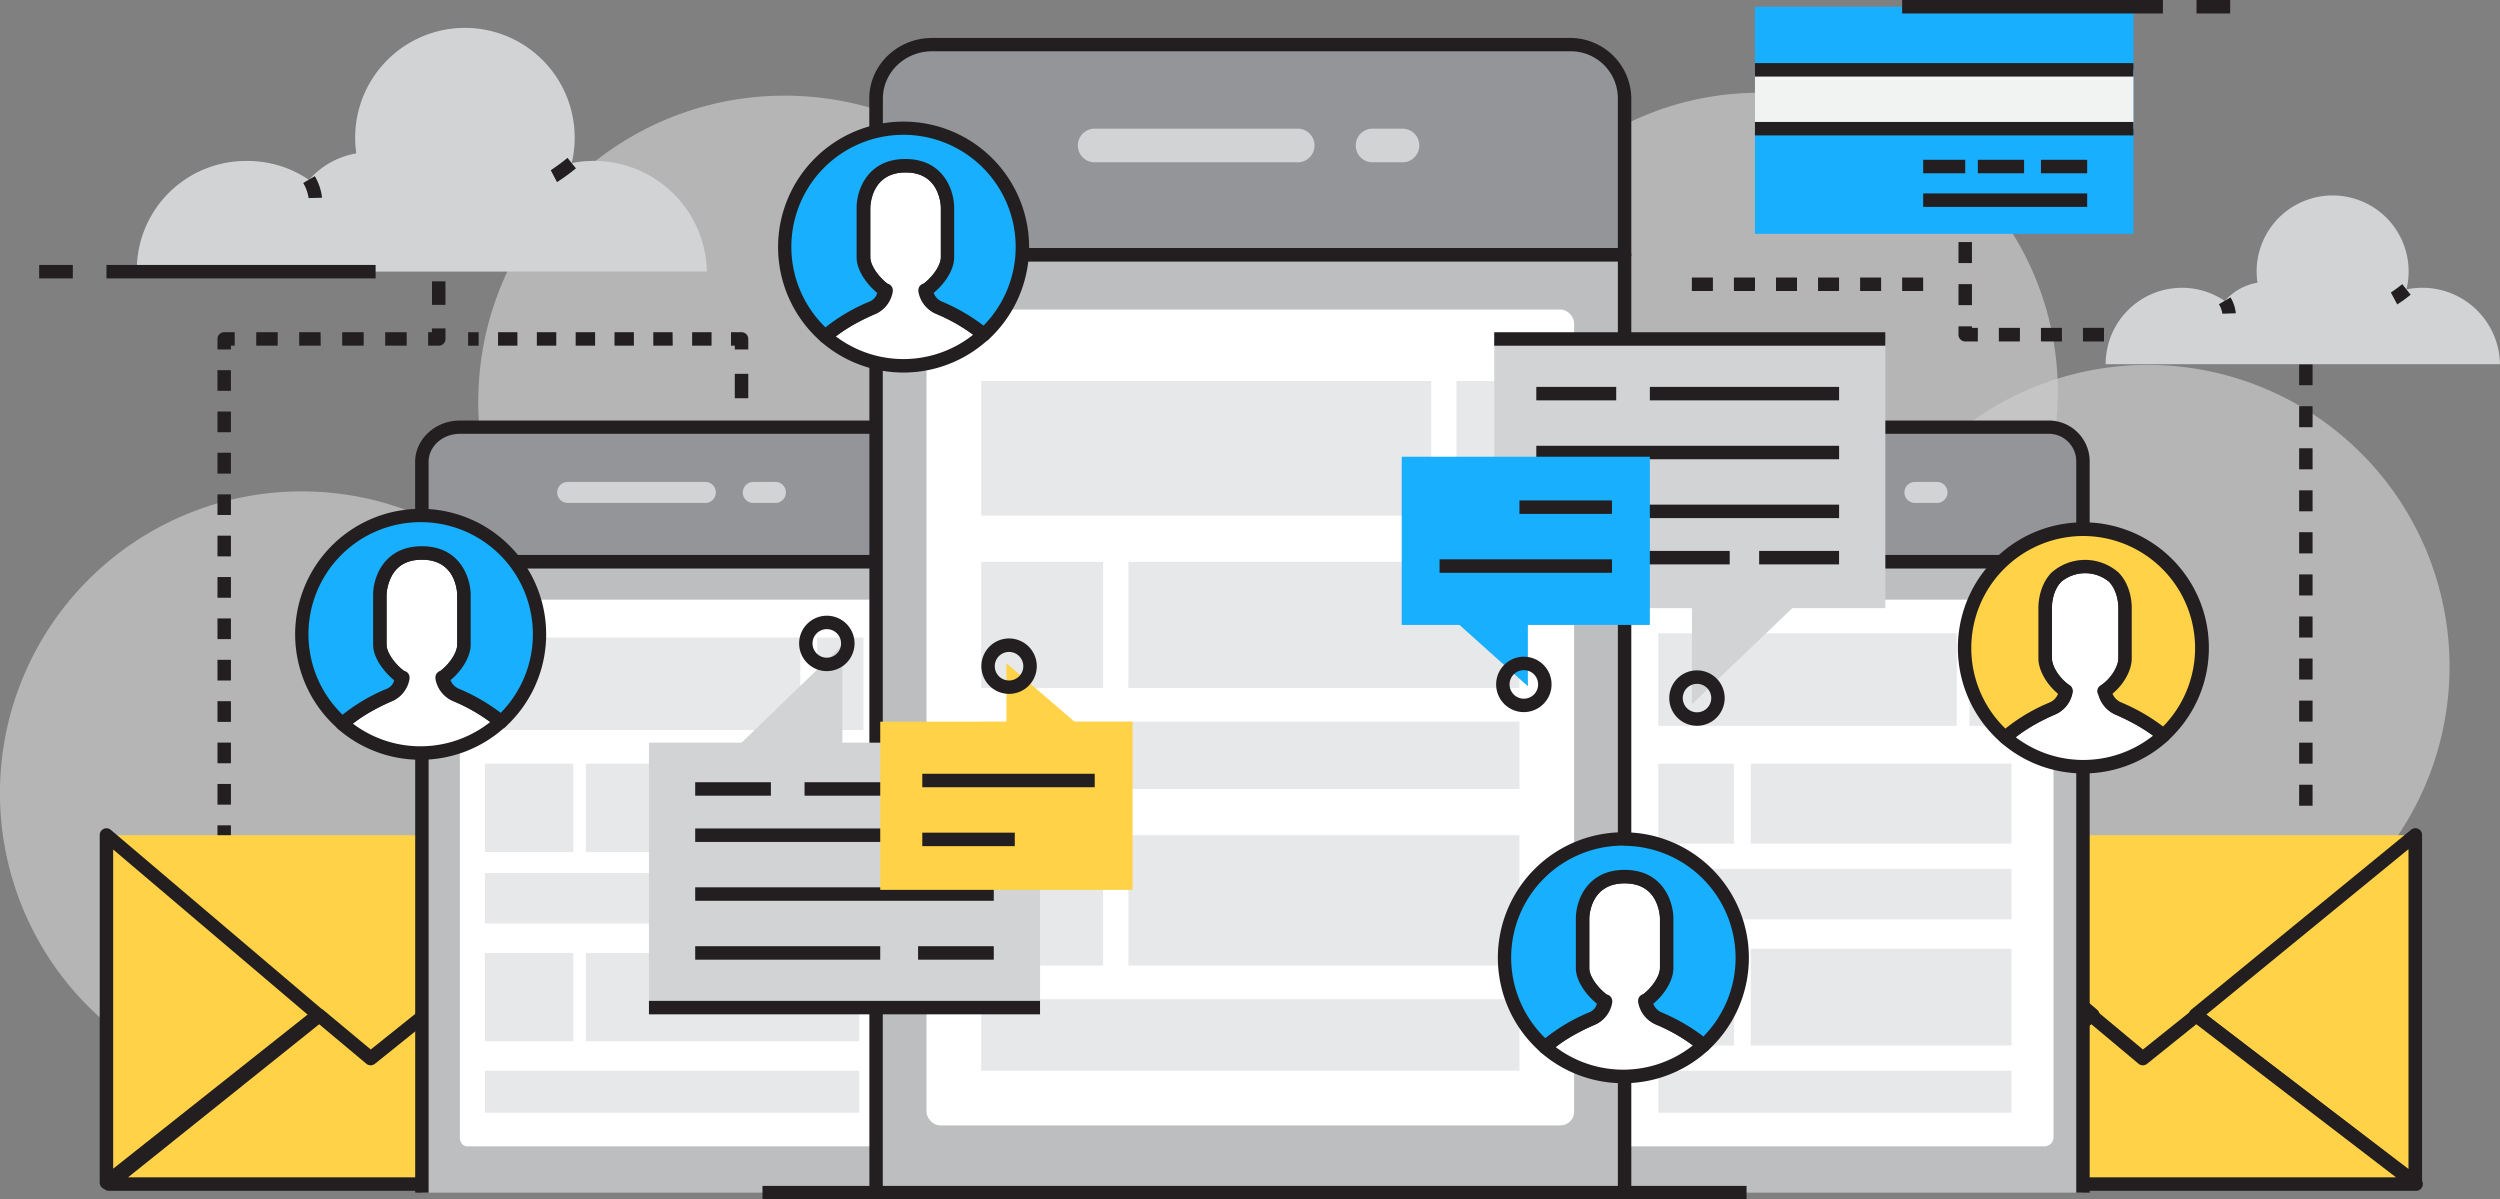 <?xml version="1.0" encoding="UTF-8"?> <svg xmlns="http://www.w3.org/2000/svg" viewBox="0 0 660.53 316.89"><rect x="0" y="0" width="660.53" height="316.89" fill="#808080" stroke="none"/><title>OEZGB91ff</title><g id="fb01d9a6-910f-4c6f-80df-9010aeb2cf2c" data-name="banner"><g opacity="0.6"><circle cx="207.31" cy="106.22" r="80.95" fill="#fff" opacity="0.7"></circle><path d="M804,317.82a78.93,78.93,0,1,1-78.93-78.93A78.93,78.93,0,0,1,804,317.82Z" transform="translate(-260.3 -214.38)" fill="#fff" opacity="0.7"></path><path d="M419.75,423.93A79.73,79.73,0,1,1,340,344.21,79.73,79.73,0,0,1,419.75,423.93Z" transform="translate(-260.3 -214.38)" fill="#fff" opacity="0.7"></path><path d="M907.5,390.52a79.73,79.73,0,1,1-79.72-79.73A79.73,79.73,0,0,1,907.5,390.52Z" transform="translate(-260.3 -214.38)" fill="#fff" opacity="0.7"></path></g><path d="M871.31,427.26h-3.55v-5.55h3.55Zm0-11.11h-3.55V410.6h3.55Zm0-11.11h-3.55v-5.55h3.55Zm0-11.11h-3.55v-5.55h3.55Zm0-11.11h-3.55v-5.56h3.55Zm0-11.11h-3.55v-5.56h3.55Zm0-11.11h-3.55V355h3.55Zm0-11.11h-3.55v-5.56h3.55Zm0-11.11h-3.55v-5.56h3.55Zm0-11.12h-3.55v-5.55h3.55Zm0-11.11h-3.55V310.6h3.55Zm0-11.11h-3.55v-.44H866.2V301h3.34a1.78,1.78,0,0,1,1.77,1.78Zm-10.66-.44h-5.56V301h5.56Zm-11.11,0H844V301h5.56Zm-11.12,0h-5.55V301h5.55Zm-11.11,0h-5.55V301h5.55Zm-11.11,0h-5.55V301h5.55Zm-11.11,0h-5.55V301h5.55Zm-11.11,0h-5.56V301H794Zm-11.11,0h-3.33a1.78,1.78,0,0,1-1.78-1.78V300.6h3.55V301h1.56ZM781.31,295h-3.55v-5.55h3.55Zm0-11.11h-3.55v-5.55h3.55Zm0-11.11h-3.55v-5.56h3.55Z" transform="translate(-260.3 -214.38)" fill="#231f20"></path><path d="M768.42,291.26h-5.55v-3.55h5.55Zm-11.11,0h-5.55v-3.55h5.55Zm-11.11,0h-5.55v-3.55h5.55Zm-11.11,0h-5.55v-3.55h5.55Zm-11.11,0h-5.56v-3.55H724Zm-11.11,0h-5.56v-3.55h5.56Z" transform="translate(-260.3 -214.38)" fill="#231f20"></path><rect x="114.13" y="52.89" width="3.56" height="2.78" fill="#231f20"></rect><path d="M378,294.93h-3.56v-6.22H378Zm0-12.44h-3.56v-6.23H378Z" transform="translate(-260.3 -214.38)" fill="#231f20"></path><path d="M376.2,305.71h-2.78v-3.56h1v-1H378v2.78A1.78,1.78,0,0,1,376.2,305.71Z" transform="translate(-260.3 -214.38)" fill="#231f20"></path><path d="M367.75,305.71h-5.68v-3.56h5.68Zm-11.36,0h-5.68v-3.56h5.68Zm-11.36,0h-5.68v-3.56H345Zm-11.36,0H328v-3.56h5.68Z" transform="translate(-260.3 -214.38)" fill="#231f20"></path><path d="M321.31,306.71h-3.55v-2.78a1.78,1.78,0,0,1,1.78-1.78h2.77v3.56h-1Z" transform="translate(-260.3 -214.38)" fill="#231f20"></path><path d="M321.31,437.91h-3.55v-5.47h3.55Zm0-10.93h-3.55v-5.47h3.55Zm0-10.94h-3.55v-5.46h3.55Zm0-10.93h-3.55v-5.47h3.55Zm0-10.93h-3.55v-5.47h3.55Zm0-10.94h-3.55v-5.46h3.55Zm0-10.93h-3.55v-5.47h3.55Zm0-10.93h-3.55v-5.47h3.55Zm0-10.94h-3.55V345h3.55Zm0-10.93h-3.55V334h3.55Zm0-10.93h-3.55v-5.47h3.55Zm0-10.94h-3.55v-5.46h3.55Z" transform="translate(-260.3 -214.38)" fill="#231f20"></path><rect x="57.46" y="229" width="3.56" height="2.78" fill="#231f20"></rect><rect x="123.68" y="87.78" width="2.78" height="3.56" fill="#231f20"></rect><path d="M448.3,305.71h-5.13v-3.56h5.13Zm-10.26,0h-5.13v-3.56H438Zm-10.26,0h-5.12v-3.56h5.12Zm-10.25,0H412.4v-3.56h5.13Zm-10.26,0h-5.13v-3.56h5.13Zm-10.26,0h-5.12v-3.56H397Z" transform="translate(-260.3 -214.38)" fill="#231f20"></path><path d="M458,306.71h-3.56v-1h-1v-3.56h2.78a1.78,1.78,0,0,1,1.78,1.78Z" transform="translate(-260.3 -214.38)" fill="#231f20"></path><path d="M458,332.49h-3.56V326H458Zm0-12.89h-3.56v-6.45H458Z" transform="translate(-260.3 -214.38)" fill="#231f20"></path><rect x="194.13" y="124.56" width="3.56" height="2.78" fill="#231f20"></rect><polygon points="566.17 279.66 580.27 268.15 638.33 220.67 496.63 220.67 552.58 268.15 566.17 279.66" fill="#ffd248"></polygon><polygon points="497.02 220.61 497.02 312.46 552.97 268.12 497.02 220.61" fill="#ffc231"></polygon><path d="M757.31,528.61a1.78,1.78,0,0,1-1.77-1.78V435a1.8,1.8,0,0,1,1-1.62,1.76,1.76,0,0,1,1.89.26l55.95,47.51a1.78,1.78,0,0,1,0,2.75l-56,44.34A1.8,1.8,0,0,1,757.31,528.61Zm1.78-89.78v84.33l51.37-40.71Z" transform="translate(-260.3 -214.38)" fill="#231f20"></path><polygon points="580.07 268.12 638.13 312.46 638.13 220.61 580.07 268.12" fill="#ffd248"></polygon><path d="M898.42,528.61a1.75,1.75,0,0,1-1.07-.36l-58.07-44.34a1.77,1.77,0,0,1,0-2.79l58.06-47.51a1.77,1.77,0,0,1,2.9,1.38v91.84a1.78,1.78,0,0,1-1,1.6A1.82,1.82,0,0,1,898.42,528.61Zm-55.19-46.16,53.42,40.79v-84.5Z" transform="translate(-260.3 -214.38)" fill="#231f20"></path><polygon points="566.17 279.66 552.58 268.34 497 312.89 638.33 312.89 580.27 268.34 566.17 279.66" fill="#ffd248"></polygon><path d="M898.63,529H757.29a1.78,1.78,0,0,1-1.11-3.16l55.59-44.56a1.77,1.77,0,0,1,2.25,0l12.47,10.39,13-10.41a1.77,1.77,0,0,1,2.2,0l58.06,44.55a1.79,1.79,0,0,1,.6,2A1.77,1.77,0,0,1,898.63,529Zm-136.27-3.55h131L840.59,485l-13,10.45a1.78,1.78,0,0,1-2.25,0L812.86,485Z" transform="translate(-260.3 -214.38)" fill="#231f20"></path><polygon points="97.94 279.66 112.04 268.15 170.1 220.67 28.41 220.67 84.36 268.15 97.94 279.66" fill="#ffd248"></polygon><polygon points="28.13 220.61 28.13 312.46 84.08 268.12 28.13 220.61" fill="#ffd248"></polygon><path d="M288.42,528.61a1.78,1.78,0,0,1-1.77-1.78V435a1.78,1.78,0,0,1,2.93-1.36l55.94,47.51a1.78,1.78,0,0,1,.63,1.39,1.77,1.77,0,0,1-.67,1.36l-56,44.34A1.8,1.8,0,0,1,288.42,528.61Zm1.78-89.78v84.33l51.37-40.71Z" transform="translate(-260.3 -214.38)" fill="#231f20"></path><polygon points="112.29 268.12 170.35 312.46 170.35 220.61 112.29 268.12" fill="#ffc231"></polygon><path d="M430.65,528.61a1.76,1.76,0,0,1-1.08-.36L371.5,483.91a1.79,1.79,0,0,1,0-2.79l58.06-47.51a1.8,1.8,0,0,1,1.89-.23,1.78,1.78,0,0,1,1,1.61v91.84a1.79,1.79,0,0,1-1,1.6A1.86,1.86,0,0,1,430.65,528.61Zm-55.2-46.16,53.42,40.79v-84.5Z" transform="translate(-260.3 -214.38)" fill="#231f20"></path><polygon points="97.94 279.66 84.36 268.34 28.77 312.89 170.1 312.89 112.04 268.34 97.94 279.66" fill="#ffd248"></polygon><path d="M430.4,529H289.07a1.77,1.77,0,0,1-1.11-3.16l55.58-44.56a1.78,1.78,0,0,1,2.25,0l12.47,10.39,13-10.41a1.77,1.77,0,0,1,2.2,0l58.06,44.55A1.78,1.78,0,0,1,430.4,529Zm-136.27-3.55h131L372.36,485l-13,10.45a1.78,1.78,0,0,1-2.25,0L344.63,485Z" transform="translate(-260.3 -214.38)" fill="#231f20"></path><path d="M504,336.44c0-5.33-4.35-9.18-9.68-9.18H381.8c-5.32,0-10,3.85-10,9.18v26.38H504Z" transform="translate(-260.3 -214.38)" fill="#939598"></path><path d="M504,364.6H371.76a1.78,1.78,0,0,1-1.78-1.78V336.44c0-6,5.3-10.95,11.82-10.95H494.3c6.43,0,11.46,4.81,11.46,10.95v26.38A1.78,1.78,0,0,1,504,364.6ZM373.54,361H502.2v-24.6c0-4.22-3.39-7.4-7.9-7.4H381.8c-4.56,0-8.26,3.32-8.26,7.4Z" transform="translate(-260.3 -214.38)" fill="#231f20"></path><polyline points="243.68 315.11 243.68 148.44 111.46 148.44 111.46 315.11" fill="#bcbec0"></polyline><path d="M505.76,529.49H502.2V364.6H373.54V529.49H370V362.82a1.78,1.78,0,0,1,1.78-1.78H504a1.78,1.78,0,0,1,1.78,1.78Z" transform="translate(-260.3 -214.38)" fill="#231f20"></path><path d="M496.2,375.23c0-1.34-1.54-2.41-2.88-2.41H383.8c-1.33,0-2,1.07-2,2.41V514.85c0,1.33.71,2.41,2,2.41H493.32c1.34,0,2.88-1.08,2.88-2.41Z" transform="translate(-260.3 -214.38)" fill="#fff"></path><path d="M407.52,344.49a2.78,2.78,0,0,0,2.81,2.77h36.16a2.78,2.78,0,1,0,0-5.55H410.33a2.78,2.78,0,0,0-2.81,2.78Z" transform="translate(-260.3 -214.38)" fill="#d1d3d4"></path><path d="M456.54,344.49a2.78,2.78,0,0,0,2.81,2.77H465a2.78,2.78,0,1,0,0-5.55h-5.62a2.78,2.78,0,0,0-2.81,2.78Z" transform="translate(-260.3 -214.38)" fill="#d1d3d4"></path><rect x="215.91" y="168.44" width="12.22" height="24.44" fill="#d1d3d4" opacity="0.5"></rect><rect x="128.13" y="168.44" width="83.33" height="24.44" fill="#d1d3d4" opacity="0.5"></rect><rect x="128.13" y="201.78" width="23.33" height="23.33" fill="#d1d3d4" opacity="0.5"></rect><rect x="154.79" y="201.78" width="72.22" height="23.33" fill="#d1d3d4" opacity="0.5"></rect><rect x="128.13" y="230.67" width="98.89" height="13.33" fill="#d1d3d4" opacity="0.5"></rect><rect x="128.13" y="251.78" width="23.33" height="23.33" fill="#d1d3d4" opacity="0.5"></rect><rect x="154.79" y="251.78" width="72.22" height="23.33" fill="#d1d3d4" opacity="0.5"></rect><rect x="128.13" y="282.89" width="98.89" height="11.11" fill="#d1d3d4" opacity="0.5"></rect><path d="M810.65,336.44a9.06,9.06,0,0,0-9.41-9.18H688.74c-5.33,0-10.32,3.85-10.32,9.18v26.38H810.65Z" transform="translate(-260.3 -214.38)" fill="#939598"></path><path d="M810.65,364.6H678.42a1.78,1.78,0,0,1-1.77-1.78V336.44c0-6,5.42-10.95,12.09-10.95h112.5a10.82,10.82,0,0,1,11.18,10.95v26.38A1.78,1.78,0,0,1,810.65,364.6ZM680.2,361H808.87v-24.6a7.27,7.27,0,0,0-7.63-7.4H688.74c-4.11,0-8.54,2.83-8.54,7.4Z" transform="translate(-260.3 -214.38)" fill="#231f20"></path><polyline points="550.35 315.11 550.35 148.44 418.13 148.44 418.13 315.11" fill="#bcbec0"></polyline><path d="M812.42,529.49h-3.55V364.6H680.2V529.49h-3.55V362.82a1.78,1.78,0,0,1,1.77-1.78H810.65a1.78,1.78,0,0,1,1.77,1.78Z" transform="translate(-260.3 -214.38)" fill="#231f20"></path><rect x="428.13" y="158.44" width="114.44" height="144.44" rx="2.41" fill="#fff"></rect><path d="M714.45,344.49a2.78,2.78,0,0,0,2.82,2.77h36.16a2.78,2.78,0,1,0,0-5.55H717.27a2.78,2.78,0,0,0-2.82,2.78Z" transform="translate(-260.3 -214.38)" fill="#d1d3d4"></path><path d="M763.47,344.49a2.78,2.78,0,0,0,2.81,2.77h5.63a2.78,2.78,0,1,0,0-5.55h-5.63a2.78,2.78,0,0,0-2.81,2.78Z" transform="translate(-260.3 -214.38)" fill="#d1d3d4"></path><rect x="520.35" y="167.33" width="12.22" height="24.44" fill="#d1d3d4" opacity="0.5"></rect><rect x="438.13" y="167.33" width="78.89" height="24.44" fill="#d1d3d4" opacity="0.5"></rect><rect x="438.13" y="201.78" width="20" height="21.11" fill="#d1d3d4" opacity="0.5"></rect><rect x="462.57" y="201.78" width="68.89" height="21.11" fill="#d1d3d4" opacity="0.5"></rect><rect x="438.13" y="229.56" width="93.33" height="13.33" fill="#d1d3d4" opacity="0.5"></rect><rect x="438.13" y="250.67" width="20" height="25.56" fill="#d1d3d4" opacity="0.5"></rect><rect x="462.57" y="250.67" width="68.89" height="25.56" fill="#d1d3d4" opacity="0.5"></rect><rect x="438.13" y="282.89" width="93.33" height="11.11" fill="#d1d3d4" opacity="0.5"></rect><path d="M689.54,240.41a14.3,14.3,0,0,0-14.46-14.26H506.57c-8,0-14.81,6.29-14.81,14.26v41.3H689.54Z" transform="translate(-260.3 -214.38)" fill="#939598"></path><path d="M689.54,283.49H491.76a1.78,1.78,0,0,1-1.78-1.78v-41.3c0-8.84,7.44-16,16.59-16H675.08a16.15,16.15,0,0,1,16.23,16v41.3A1.78,1.78,0,0,1,689.54,283.49Zm-196-3.56H687.76V240.41a12.45,12.45,0,0,0-12.68-12.48H506.57c-7.19,0-13,5.6-13,12.48Z" transform="translate(-260.3 -214.38)" fill="#231f20"></path><polyline points="429.24 315.11 429.24 67.33 231.46 67.33 231.46 315.11" fill="#bcbec0"></polyline><path d="M691.31,529.49h-3.55v-246H493.54v246H490V281.71a1.78,1.78,0,0,1,1.78-1.78H689.54a1.78,1.78,0,0,1,1.77,1.78Z" transform="translate(-260.3 -214.38)" fill="#231f20"></path><rect x="244.79" y="81.78" width="171.11" height="215.56" rx="3.61" fill="#fff"></rect><rect x="384.79" y="100.67" width="17.78" height="35.56" fill="#d1d3d4" opacity="0.5"></rect><rect x="259.24" y="100.67" width="118.89" height="35.56" fill="#d1d3d4" opacity="0.5"></rect><rect x="259.24" y="148.44" width="32.22" height="33.33" fill="#d1d3d4" opacity="0.5"></rect><rect x="298.13" y="148.44" width="103.33" height="33.33" fill="#d1d3d4" opacity="0.5"></rect><rect x="259.24" y="190.67" width="142.22" height="17.78" fill="#d1d3d4" opacity="0.5"></rect><rect x="259.24" y="220.67" width="32.22" height="34.44" fill="#d1d3d4" opacity="0.5"></rect><rect x="298.13" y="220.67" width="103.33" height="34.44" fill="#d1d3d4" opacity="0.5"></rect><rect x="259.24" y="264" width="142.22" height="18.89" fill="#d1d3d4" opacity="0.5"></rect><rect x="201.46" y="313.33" width="260" height="3.55" fill="#231f20"></rect><path d="M545.09,252.82a4.41,4.41,0,0,0,4.21,4.44h54.16a4.45,4.45,0,0,0,0-8.88H549.3a4.41,4.41,0,0,0-4.21,4.44Z" transform="translate(-260.3 -214.38)" fill="#d1d3d4"></path><path d="M618.51,252.82a4.41,4.41,0,0,0,4.21,4.44h8.43a4.45,4.45,0,0,0,0-8.88h-8.43a4.41,4.41,0,0,0-4.21,4.44Z" transform="translate(-260.3 -214.38)" fill="#d1d3d4"></path><polygon points="498.13 89.56 394.8 89.56 394.8 160.67 447.02 160.67 447.02 186.05 473.56 160.67 498.13 160.67 498.13 89.56" fill="#d1d3d4"></polygon><rect x="405.91" y="102.22" width="21.11" height="3.56" fill="#231f20"></rect><rect x="405.91" y="117.78" width="80" height="3.56" fill="#231f20"></rect><rect x="405.91" y="133.33" width="80" height="3.56" fill="#231f20"></rect><rect x="405.91" y="145.56" width="18.89" height="3.56" fill="#231f20"></rect><rect x="434.79" y="145.56" width="22.22" height="3.56" fill="#231f20"></rect><rect x="464.79" y="145.56" width="21.11" height="3.56" fill="#231f20"></rect><rect x="435.91" y="102.22" width="50" height="3.56" fill="#231f20"></rect><polygon points="370.35 120.67 435.91 120.67 435.91 165.11 403.68 165.11 403.68 181.32 385.61 165.11 370.35 165.11 370.35 120.67" fill="#18affe"></polygon><rect x="401.46" y="132.22" width="24.44" height="3.56" fill="#231f20"></rect><rect x="380.35" y="147.78" width="45.56" height="3.56" fill="#231f20"></rect><polygon points="171.46 266.22 274.8 266.22 274.8 196.22 222.57 196.22 222.57 170.48 195.93 196.22 171.46 196.22 171.46 266.22" fill="#d1d3d4"></polygon><rect x="242.57" y="250" width="20" height="3.56" fill="#231f20"></rect><rect x="183.68" y="234.44" width="78.89" height="3.56" fill="#231f20"></rect><rect x="183.68" y="218.89" width="78.89" height="3.56" fill="#231f20"></rect><rect x="244.79" y="206.67" width="17.78" height="3.56" fill="#231f20"></rect><rect x="212.57" y="206.67" width="21.11" height="3.56" fill="#231f20"></rect><rect x="183.68" y="206.67" width="20" height="3.56" fill="#231f20"></rect><rect x="183.68" y="250" width="48.89" height="3.56" fill="#231f20"></rect><polygon points="299.24 235.11 232.57 235.11 232.57 190.67 265.91 190.67 265.91 175.21 283.88 190.67 299.24 190.67 299.24 235.11" fill="#ffd248"></polygon><rect x="243.68" y="220" width="24.44" height="3.56" fill="#231f20"></rect><rect x="243.68" y="204.44" width="45.56" height="3.56" fill="#231f20"></rect><path d="M694.87,478.84v0l.23,0c3.12-2.2,5.56-5.84,5.56-8.67V457s-.1-11-11.11-11-11.12,11-11.12,11v13.22c0,2.83,2.64,6.47,5.75,8.67l.21,0,.1,0a5.93,5.93,0,0,1-3.61,4.63c-2.79,1.24-8.68,4-12.31,7.62a31.39,31.39,0,0,0,41.78-.51c-3.66-3.37-9.15-5.93-11.82-7.11A6,6,0,0,1,694.87,478.84Z" transform="translate(-260.3 -214.38)" fill="#fff"></path><path d="M689.16,500.58a33.14,33.14,0,0,1-21.77-8.15,1.8,1.8,0,0,1-.61-1.28,1.77,1.77,0,0,1,.52-1.32c2.74-2.73,7.06-5.42,12.85-8a4.11,4.11,0,0,0,2.23-2.12c-2.89-2.31-5.73-6.06-5.73-9.55V457c0-4.43,2.78-12.79,12.89-12.79s12.85,8.36,12.88,12.78v13.23c0,3.08-2.21,6.86-5.47,9.49a4.32,4.32,0,0,0,2.3,2.18c5.5,2.44,9.52,4.88,12.29,7.44a1.77,1.77,0,0,1,.58,1.31,1.81,1.81,0,0,1-.58,1.31A33.09,33.09,0,0,1,689.16,500.58ZM671.29,491a29.64,29.64,0,0,0,36.3-.42,48.82,48.82,0,0,0-9.79-5.51,7.8,7.8,0,0,1-4.69-6h0a1.37,1.37,0,0,1,0-.29h0a1.78,1.78,0,0,1,1.38-1.73c2.5-1.92,4.4-4.89,4.4-6.92V457a12.11,12.11,0,0,0-1.28-4.8c-1.54-2.94-4.25-4.43-8.05-4.43-9.15,0-9.33,8.87-9.34,9.25v13.2c0,2,2,4.93,4.59,6.92a1.77,1.77,0,0,1,1.47,1.75c0,.1,0,.2,0,.3a7.69,7.69,0,0,1-4.64,5.95A46.83,46.83,0,0,0,671.29,491Z" transform="translate(-260.3 -214.38)" fill="#231f20"></path><path d="M689.18,436a31.37,31.37,0,0,0-20.59,55.06c3.63-3.63,9.54-6.38,12.34-7.62a5.43,5.43,0,0,0,3.24-4.63c-3.11-2.2-5.75-5.84-5.75-8.67V457s.1-11,11.12-11,11.11,11,11.11,11v13.22c0,2.83-2.44,6.47-5.56,8.67a5.86,5.86,0,0,0,3.55,4.63c2.67,1.18,8.1,3.74,11.76,7.11A31.4,31.4,0,0,0,689.18,436Z" transform="translate(-260.3 -214.38)" fill="#18affe"></path><path d="M668.59,492.87a1.77,1.77,0,0,1-1.17-.44,33.16,33.16,0,1,1,44.18-.53,1.78,1.78,0,0,1-2.41,0,42.05,42.05,0,0,0-11.27-6.8,7.62,7.62,0,0,1-4.58-6,1.77,1.77,0,0,1,.73-1.74c2.69-1.91,4.8-5.08,4.8-7.22V457c0-.92-.41-9.23-9.33-9.23-9.15,0-9.33,8.87-9.34,9.25v13.2c0,2.06,2.2,5.24,5,7.22a1.75,1.75,0,0,1,.72,1.75,7.16,7.16,0,0,1-4.27,5.95c-5.42,2.41-9.4,4.85-11.81,7.26A1.78,1.78,0,0,1,668.59,492.87Zm20.59-55.07a29.61,29.61,0,0,0-20.6,50.88,47.49,47.49,0,0,1,11.63-6.84,3.21,3.21,0,0,0,2-2.27c-2.83-2.31-5.55-6-5.55-9.4V457c0-4.43,2.78-12.79,12.89-12.79s12.85,8.36,12.88,12.78v13.23c0,3-2.14,6.74-5.31,9.36a4,4,0,0,0,2.25,2.31,50.33,50.33,0,0,1,11,6.34,29.62,29.62,0,0,0-21.15-50.38Z" transform="translate(-260.3 -214.38)" fill="#231f20"></path><path d="M504.69,291.06H505c3.12-2.2,5.65-5.83,5.65-8.67V269.18s-.1-11-11.11-11-11.12,11-11.12,11v13.21c0,2.84,2.55,6.47,5.66,8.67h.17s.08,0,.08,0a6,6,0,0,1-3.62,4.63c-2.8,1.25-8.69,4-12.33,7.63a31.39,31.39,0,0,0,41.78-.51c-3.66-3.38-9.15-5.93-11.82-7.12A6,6,0,0,1,504.69,291.06Z" transform="translate(-260.3 -214.38)" fill="#fff"></path><path d="M499,312.81a33.15,33.15,0,0,1-21.77-8.15,1.72,1.72,0,0,1-.61-1.28,1.77,1.77,0,0,1,.52-1.32c2.73-2.73,7.06-5.42,12.85-8a4.19,4.19,0,0,0,2.26-2.17c-2.83-2.28-5.59-6-5.59-9.51V269.18c0-4.44,2.78-12.79,12.89-12.79s12.85,8.35,12.88,12.77v13.23c0,3.53-2.79,7.27-5.62,9.55a4.28,4.28,0,0,0,2.27,2.13c5.5,2.44,9.52,4.87,12.3,7.44a1.78,1.78,0,0,1,.57,1.31,1.75,1.75,0,0,1-.58,1.3A33.07,33.07,0,0,1,499,312.81Zm-17.87-9.56a29.61,29.61,0,0,0,36.29-.43,49.34,49.34,0,0,0-9.79-5.5,7.82,7.82,0,0,1-4.69-5.95,1.72,1.72,0,0,1,0-.32h0a1.79,1.79,0,0,1,1.5-1.76c2.53-2,4.46-4.9,4.46-6.9V269.18a12.11,12.11,0,0,0-1.28-4.8c-1.54-2.94-4.25-4.44-8-4.44-9.15,0-9.33,8.88-9.34,9.25v13.2c0,2,2,5,4.52,6.94a1.78,1.78,0,0,1,1.39,1.73,1.53,1.53,0,0,1,0,.3,7.71,7.71,0,0,1-4.65,6A46.59,46.59,0,0,0,481.12,303.25Z" transform="translate(-260.3 -214.38)" fill="#231f20"></path><path d="M499,248.25a31.39,31.39,0,0,0-20.6,55.07c3.64-3.63,9.55-6.38,12.35-7.63a5.53,5.53,0,0,0,3.33-4.63c-3.11-2.2-5.66-5.83-5.66-8.67V269.18s.1-11,11.12-11,11.11,11,11.11,11v13.21c0,2.84-2.53,6.47-5.65,8.67a5.78,5.78,0,0,0,3.5,4.63c2.68,1.19,8.09,3.74,11.74,7.12A31.41,31.41,0,0,0,499,248.25Z" transform="translate(-260.3 -214.38)" fill="#18affe"></path><path d="M478.4,305.1a1.77,1.77,0,0,1-1.16-.44,33.16,33.16,0,1,1,44.2-.54,1.76,1.76,0,0,1-2.4,0,41.75,41.75,0,0,0-11.26-6.8,7.52,7.52,0,0,1-4.53-6,1.79,1.79,0,0,1,.73-1.75c2.74-1.94,4.89-5.11,4.89-7.22V269.18c0-.93-.41-9.24-9.33-9.24-9.15,0-9.33,8.88-9.34,9.25v13.2c0,2.11,2.16,5.28,4.91,7.22a1.77,1.77,0,0,1,.72,1.75,7.25,7.25,0,0,1-4.36,6c-5.42,2.41-9.4,4.85-11.81,7.26A1.8,1.8,0,0,1,478.4,305.1ZM499,250a29.6,29.6,0,0,0-20.6,50.87A47.92,47.92,0,0,1,490,294.07a3.45,3.45,0,0,0,2.08-2.28c-2.78-2.3-5.45-6-5.45-9.4V269.18c0-4.44,2.78-12.79,12.89-12.79s12.85,8.35,12.88,12.77v13.23c0,3.45-2.65,7.09-5.41,9.38a3.88,3.88,0,0,0,2.22,2.3,49.72,49.72,0,0,1,10.95,6.34A29.64,29.64,0,0,0,499,250Z" transform="translate(-260.3 -214.38)" fill="#231f20"></path><path d="M816.32,397l-.12,0v0c3.34-2.2,5.56-5.84,5.56-8.67V375.1s.46-11-10.56-11-10.55,11-10.55,11v13.22c0,2.83,2.3,6.47,5.42,8.67l0,0s0,0,0,0a6,6,0,0,1-3.65,4.63c-2.8,1.24-8.7,4-12.34,7.62a31.39,31.39,0,0,0,41.77-.5c-3.66-3.38-9.21-5.94-11.88-7.12A6.13,6.13,0,0,1,816.32,397Z" transform="translate(-260.3 -214.38)" fill="#fff"></path><path d="M810.74,418.73A33.13,33.13,0,0,1,789,410.58a1.8,1.8,0,0,1-.61-1.28,1.77,1.77,0,0,1,.52-1.32c2.77-2.76,7-5.37,12.88-8a4.25,4.25,0,0,0,2.32-2.28c-3.12-2.58-5.22-6.31-5.22-9.39V375.1c0-.16-.19-5.62,3.42-9.39a13.37,13.37,0,0,1,17.82,0c3.62,3.77,3.43,9.23,3.42,9.46v13.15c0,3.13-2.09,6.8-5.2,9.3a4.43,4.43,0,0,0,2.42,2.37c2,.91,8.29,3.68,12.36,7.44a1.78,1.78,0,0,1,0,2.62A33.06,33.06,0,0,1,810.74,418.73Zm-17.86-9.56a29.61,29.61,0,0,0,36.28-.42,51.89,51.89,0,0,0-9.84-5.51,8,8,0,0,1-4.61-5.3,1.77,1.77,0,0,1-.29-.95h0a1.77,1.77,0,0,1,1-1.57c3-2,4.6-5.16,4.6-7.08V375.1c0-.11.12-4.29-2.45-7a9.93,9.93,0,0,0-12.66,0c-2.56,2.66-2.45,6.84-2.45,6.88v13.29c0,2.16,1.88,5.13,4.42,7a1.43,1.43,0,0,1,.27.15,1.81,1.81,0,0,1,.8,1.49,1.51,1.51,0,0,1,0,.3,7.79,7.79,0,0,1-4.68,5.95A46.56,46.56,0,0,0,792.88,409.17Z" transform="translate(-260.3 -214.38)" fill="#231f20"></path><path d="M810.75,354.18a31.37,31.37,0,0,0-20.59,55.06c3.63-3.63,9.54-6.38,12.34-7.62a5.91,5.91,0,0,0,3.57-4.63c-3.12-2.2-5.42-5.84-5.42-8.67V375.1s-.46-11,10.55-11,10.56,11,10.56,11v13.22c0,2.83-2.21,6.47-5.33,8.67a6,6,0,0,0,3.67,4.63c2.67,1.18,8.16,3.74,11.82,7.12a31.39,31.39,0,0,0-21.17-54.56Z" transform="translate(-260.3 -214.38)" fill="#ffd248"></path><path d="M790.16,411a1.79,1.79,0,0,1-1.17-.44,33.16,33.16,0,1,1,44.12-.53,1.77,1.77,0,0,1-2.4,0c-2.45-2.26-6.26-4.55-11.34-6.8a7.8,7.8,0,0,1-4.69-6,1.77,1.77,0,0,1,.73-1.74c2.6-1.85,4.57-5,4.57-7.22V375.1c0-.11.12-4.29-2.45-7a9.93,9.93,0,0,0-12.66,0c-2.56,2.66-2.45,6.84-2.45,6.88v13.29c0,2.23,2,5.33,4.67,7.22a1.78,1.78,0,0,1,.73,1.75,7.67,7.67,0,0,1-4.6,5.95c-5.42,2.41-9.4,4.85-11.81,7.26A1.78,1.78,0,0,1,790.16,411ZM810.75,356a29.61,29.61,0,0,0-20.6,50.88A47.49,47.49,0,0,1,801.78,400a4,4,0,0,0,2.27-2.31c-3.1-2.58-5.18-6.29-5.18-9.36V375.1c0-.16-.19-5.62,3.42-9.39a13.37,13.37,0,0,1,17.82,0c3.62,3.77,3.43,9.23,3.42,9.46v13.15c0,3.1-2,6.8-5.08,9.35a4.3,4.3,0,0,0,2.36,2.32,50.24,50.24,0,0,1,11,6.34A29.61,29.61,0,0,0,810.75,356Z" transform="translate(-260.3 -214.38)" fill="#231f20"></path><path d="M377.1,393.38v0l.23,0c3.11-2.21,5.55-5.84,5.55-8.67V371.49s-.1-11-11.11-11-11.11,11-11.11,11v13.22c0,2.83,2.63,6.46,5.75,8.67l.21,0,.1,0a5.91,5.91,0,0,1-3.6,4.62c-2.81,1.25-8.69,4-12.32,7.63a31.39,31.39,0,0,0,41.78-.51c-3.66-3.37-9.15-5.93-11.82-7.12A6,6,0,0,1,377.1,393.38Z" transform="translate(-260.3 -214.38)" fill="#fff"></path><path d="M371.39,415.12A33.14,33.14,0,0,1,349.62,407a1.8,1.8,0,0,1-.61-1.28,1.77,1.77,0,0,1,.52-1.32c2.74-2.73,7.06-5.42,12.85-8a4.11,4.11,0,0,0,2.23-2.12c-2.89-2.31-5.74-6.06-5.74-9.55V371.49c0-4.43,2.78-12.79,12.89-12.79s12.85,8.36,12.89,12.77v13.24c0,3.08-2.21,6.86-5.47,9.49a4.32,4.32,0,0,0,2.3,2.18c5.5,2.44,9.52,4.88,12.3,7.44a1.8,1.8,0,0,1,.57,1.31,1.77,1.77,0,0,1-.58,1.31A33.09,33.09,0,0,1,371.39,415.12Zm-17.87-9.56a29.64,29.64,0,0,0,36.3-.42,48.82,48.82,0,0,0-9.79-5.51,7.81,7.81,0,0,1-4.69-5.95c0-.11,0-.21,0-.31h0a1.77,1.77,0,0,1,1.37-1.73c2.5-1.92,4.4-4.89,4.4-6.92V371.49a12.11,12.11,0,0,0-1.28-4.8c-1.54-2.94-4.25-4.43-8.05-4.43s-6.51,1.49-8.05,4.43a12.2,12.2,0,0,0-1.29,4.82v13.2c0,2,2,4.93,4.6,6.92a1.78,1.78,0,0,1,1.47,1.75c0,.1,0,.2,0,.3a7.69,7.69,0,0,1-4.64,5.95A46.83,46.83,0,0,0,353.52,405.56Z" transform="translate(-260.3 -214.38)" fill="#231f20"></path><path d="M371.41,350.56a31.38,31.38,0,0,0-20.59,55.07c3.63-3.63,9.54-6.38,12.34-7.63a5.4,5.4,0,0,0,3.24-4.62c-3.12-2.21-5.75-5.84-5.75-8.67V371.49s.09-11,11.11-11,11.11,11,11.11,11v13.22c0,2.83-2.44,6.46-5.55,8.67a5.83,5.83,0,0,0,3.55,4.62c2.67,1.19,8.1,3.75,11.76,7.12a31.4,31.4,0,0,0-21.22-54.56Z" transform="translate(-260.3 -214.38)" fill="#18affe"></path><path d="M350.82,407.41a1.77,1.77,0,0,1-1.17-.44,33.16,33.16,0,1,1,44.18-.53,1.77,1.77,0,0,1-2.4,0,42.29,42.29,0,0,0-11.28-6.8,7.6,7.6,0,0,1-4.58-6,1.76,1.76,0,0,1,.72-1.74c2.69-1.91,4.8-5.08,4.8-7.22V371.49c0-.93-.41-9.23-9.33-9.23-3.8,0-6.51,1.49-8.05,4.43a12.2,12.2,0,0,0-1.29,4.82v13.2c0,2.06,2.2,5.23,5,7.22a1.78,1.78,0,0,1,.73,1.75,7.15,7.15,0,0,1-4.27,5.95c-5.42,2.41-9.39,4.85-11.81,7.26A1.78,1.78,0,0,1,350.82,407.41Zm20.59-55.07a29.61,29.61,0,0,0-20.6,50.88,47.49,47.49,0,0,1,11.63-6.84,3.21,3.21,0,0,0,2-2.27c-2.83-2.32-5.56-6-5.56-9.4V371.49c0-4.43,2.78-12.79,12.89-12.79s12.85,8.36,12.89,12.77v13.24c0,3-2.14,6.74-5.32,9.36a4,4,0,0,0,2.26,2.31,50.33,50.33,0,0,1,11,6.34,29.62,29.62,0,0,0-21.15-50.38Z" transform="translate(-260.3 -214.38)" fill="#231f20"></path><path d="M708.66,406.14a7.32,7.32,0,1,1,7.32-7.32A7.32,7.32,0,0,1,708.66,406.14Zm0-11.08a3.76,3.76,0,1,0,3.77,3.76A3.76,3.76,0,0,0,708.66,395.06Z" transform="translate(-260.3 -214.38)" fill="#231f20"></path><path d="M662.92,402.53a7.32,7.32,0,1,1,7.32-7.32A7.34,7.34,0,0,1,662.92,402.53Zm0-11.09a3.77,3.77,0,1,0,3.77,3.77A3.77,3.77,0,0,0,662.92,391.44Z" transform="translate(-260.3 -214.38)" fill="#231f20"></path><path d="M526.91,397.71a7.32,7.32,0,1,1,7.32-7.32A7.32,7.32,0,0,1,526.91,397.71Zm0-11.08a3.77,3.77,0,1,0,3.76,3.76A3.77,3.77,0,0,0,526.91,386.63Z" transform="translate(-260.3 -214.38)" fill="#231f20"></path><path d="M478.76,391.7a7.32,7.32,0,1,1,7.32-7.32A7.33,7.33,0,0,1,478.76,391.7Zm0-11.09a3.77,3.77,0,1,0,3.76,3.77A3.76,3.76,0,0,0,478.76,380.61Z" transform="translate(-260.3 -214.38)" fill="#231f20"></path><path d="M446.6,285.72" transform="translate(-260.3 -214.38)" fill="none" stroke="#231f20" stroke-linejoin="round" stroke-width="3.2"></path><path d="M325.48,256.91a28.72,28.72,0,0,1,16.46,5,21.34,21.34,0,0,1,12.5-7,29,29,0,1,1,56.91,2.56,29.86,29.86,0,0,1,35.72,28.67H296.45A28.81,28.81,0,0,1,325.48,256.91Z" transform="translate(-260.3 -214.38)" fill="#d1d3d4"></path><path d="M407.47,262.5l-1.65-3.15a51.87,51.87,0,0,0,4.42-3.26l2.23,2.77A54.38,54.38,0,0,1,407.47,262.5Z" transform="translate(-260.3 -214.38)" fill="#231f20"></path><path d="M341.84,266.72a11,11,0,0,0-1.43-4l3.07-1.79a14.48,14.48,0,0,1,1.91,5.69Z" transform="translate(-260.3 -214.38)" fill="#231f20"></path><path d="M920.5,310.39" transform="translate(-260.3 -214.38)" fill="none" stroke="#231f20" stroke-linejoin="round" stroke-width="3.2"></path><path d="M836.72,290.42a19.9,19.9,0,0,1,11.39,3.49,14.7,14.7,0,0,1,8.64-4.84,20.48,20.48,0,0,1-.22-2.95,20.08,20.08,0,1,1,39.59,4.73,20.5,20.5,0,0,1,24.7,19.75H816.64A20.15,20.15,0,0,1,836.72,290.42Z" transform="translate(-260.3 -214.38)" fill="#d1d3d4"></path><path d="M893.68,294.81,892,291.66a34.74,34.74,0,0,0,3-2.2l2.22,2.78A34.36,34.36,0,0,1,893.68,294.81Z" transform="translate(-260.3 -214.38)" fill="#231f20"></path><path d="M847.48,297.27a6.91,6.91,0,0,0-.91-2.52l3.07-1.79a10.44,10.44,0,0,1,1.4,4.19Z" transform="translate(-260.3 -214.38)" fill="#231f20"></path><rect x="463.68" y="1.78" width="100" height="60" fill="#18affe"></rect><rect x="463.68" y="18.44" width="100" height="15.56" fill="#f1f2f2"></rect><rect x="463.68" y="16.67" width="100" height="3.56" fill="#231f20"></rect><rect x="463.68" y="32.22" width="100" height="3.56" fill="#231f20"></rect><rect x="539.24" y="42.22" width="12.22" height="3.56" fill="#231f20"></rect><rect x="522.57" y="42.22" width="12.22" height="3.56" fill="#231f20"></rect><rect x="508.13" y="42.22" width="11.11" height="3.56" fill="#231f20"></rect><rect x="508.13" y="51.11" width="43.33" height="3.56" fill="#231f20"></rect><rect x="502.57" width="68.89" height="3.56" fill="#231f20"></rect><rect x="580.35" width="8.89" height="3.56" fill="#231f20"></rect><rect x="28.13" y="70" width="71.11" height="3.56" fill="#231f20"></rect><rect x="10.35" y="70" width="8.89" height="3.56" fill="#231f20"></rect><rect x="394.79" y="87.78" width="103.33" height="3.56" fill="#231f20"></rect><rect x="171.46" y="264.44" width="103.33" height="3.56" fill="#231f20"></rect></g></svg> 